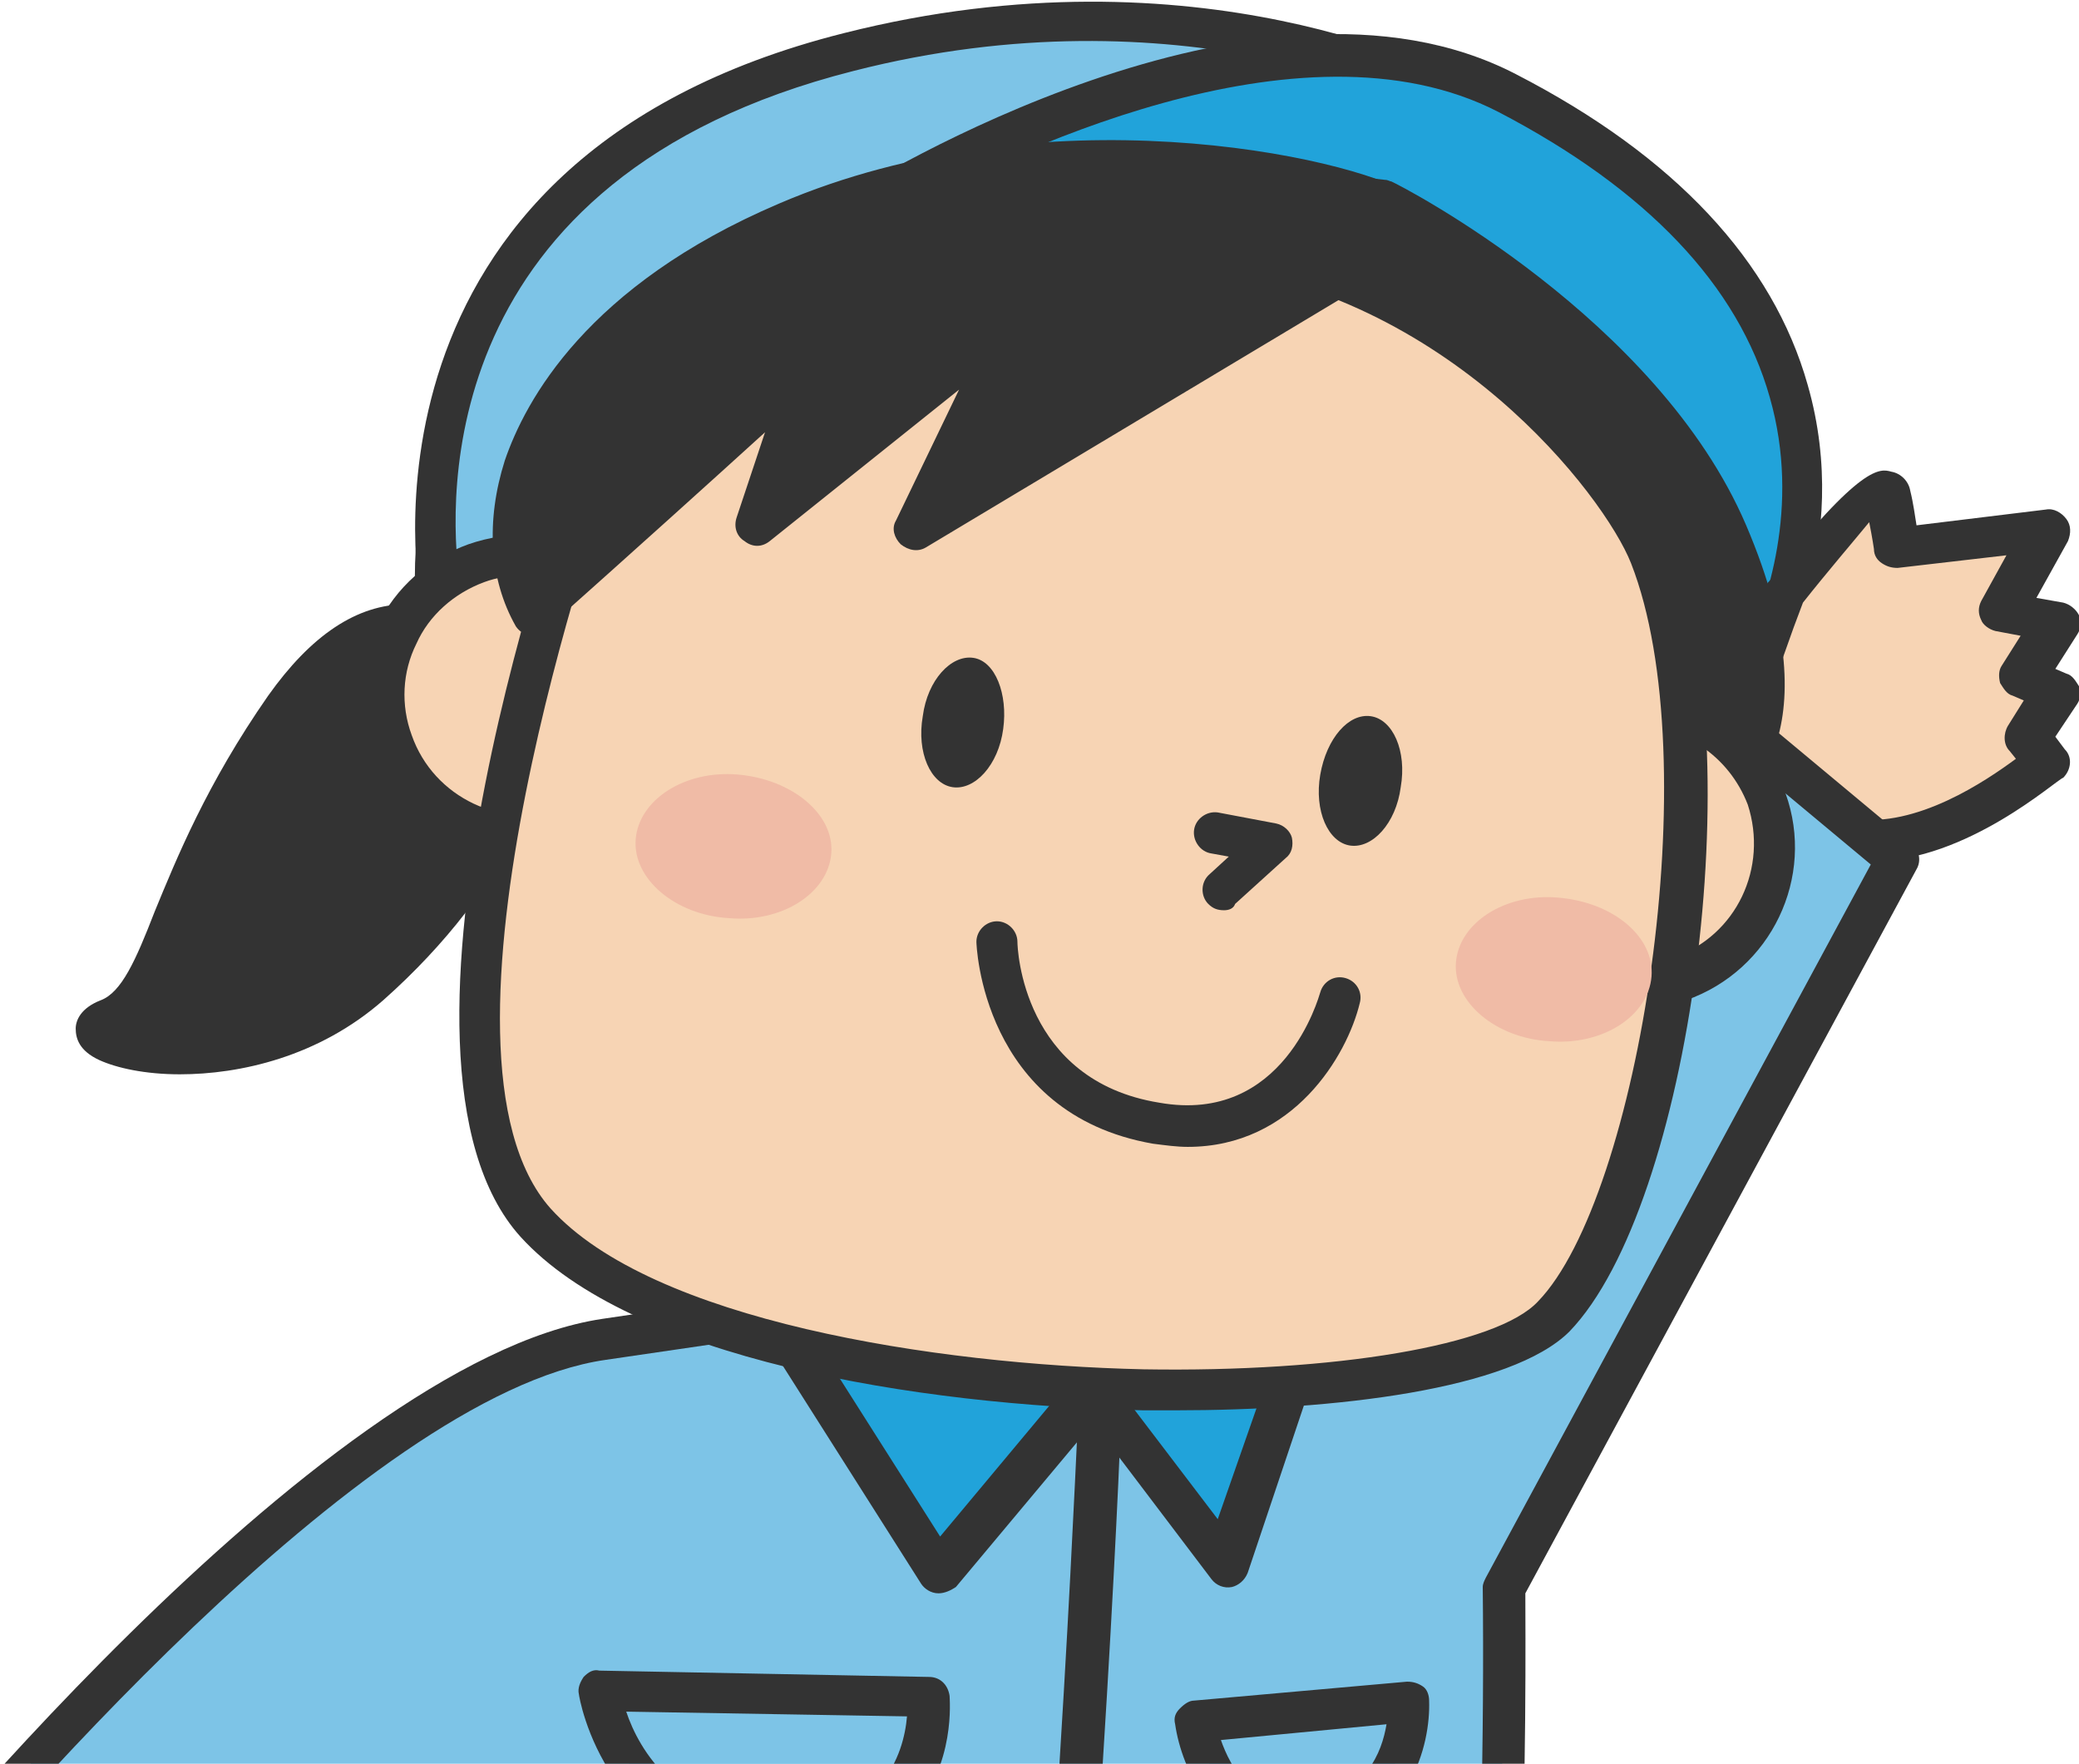 <?xml version="1.0" encoding="utf-8"?>
<!-- Generator: Adobe Illustrator 22.1.0, SVG Export Plug-In . SVG Version: 6.00 Build 0)  -->
<svg version="1.1" id="レイヤー_1" xmlns="http://www.w3.org/2000/svg" xmlns:xlink="http://www.w3.org/1999/xlink" x="0px"
	 y="0px" viewBox="0 0 131.8 111.8" style="enable-background:new 0 0 131.8 111.8;" xml:space="preserve">
<style type="text/css">
	.st0{clip-path:url(#SVGID_2_);}
	.st1{fill:#333333;}
	.st2{fill:#7DC4E7;}
	.st3{fill:#21A3DA;}
	.st4{fill:#F7D4B4;}
	.st5{fill:#F0BBA6;}
</style>
<g>
	<defs>
		<rect id="SVGID_1_" width="131.8" height="111.8"/>
	</defs>
	<clipPath id="SVGID_2_">
		<use xlink:href="#SVGID_1_"  style="overflow:visible;"/>
	</clipPath>
	<g class="st0">
		<g>
			<path class="st1" d="M111.4,36.6C111.4,55,92.6,70,69.5,70C46.3,70,27.6,55,27.6,36.6c0-18.4,18.8-33.3,41.9-33.3
				C92.6,3.3,111.4,18.2,111.4,36.6z"/>
			<path class="st1" d="M69.5,71.3c-23.8,0-43.2-15.6-43.2-34.7C26.3,17.5,45.6,2,69.5,2s43.2,15.5,43.2,34.7
				C112.7,55.7,93.3,71.3,69.5,71.3z M69.5,4.6c-22.4,0-40.6,14.4-40.6,32c0,17.7,18.2,32,40.6,32s40.6-14.4,40.6-32
				C110,19,91.8,4.6,69.5,4.6z"/>
		</g>
		<g>
			<g>
				<path class="st2" d="M91.9,6.1c0,0-15.8-8.5-38.1-2.9C22.4,11.1,28,37.8,28,37.8l72.6,7.3C100.6,45.1,109.3,19,91.9,6.1z"/>
				<path class="st1" d="M100.6,46.5c0,0-0.1,0-0.1,0l-72.6-7.3c-0.6-0.1-1-0.5-1.2-1c-0.1-0.3-5.4-28,26.8-36.1
					c22.5-5.7,38.4,2.6,39,3C92.5,5,92.6,5,92.6,5c18,13.3,9.3,40.2,9.2,40.5C101.6,46.1,101.1,46.5,100.6,46.5z M29.1,36.6
					l70.5,7.1c1.3-4.8,6-25.7-8.5-36.5c-1.2-0.6-16.3-8-37-2.7C27.3,11.3,28.5,31.9,29.1,36.6z"/>
			</g>
			<g>
				<path class="st3" d="M54.4,13.5c0,0,25.2-15.9,41.1-7.6c28.8,15,15.8,36.7,15.8,36.7L54.4,13.5z"/>
				<path class="st1" d="M111.3,43.9c-0.2,0-0.4,0-0.6-0.1L53.8,14.7c-0.4-0.2-0.7-0.6-0.7-1.1c0-0.5,0.2-0.9,0.6-1.2
					c1.1-0.7,26-16.2,42.4-7.7c10.1,5.2,16.3,11.9,18.5,19.7c2.9,10.1-2,18.4-2.2,18.8C112.2,43.6,111.8,43.9,111.3,43.9z
					 M57.2,13.4l53.6,27.4c1.1-2.4,3.4-8.6,1.4-15.6c-2-7.1-7.8-13.2-17.2-18.1C82.4,0.6,63.4,10,57.2,13.4z"/>
			</g>
		</g>
		<g>
			<g>
				<path class="st1" d="M27.2,179.2c0,0-6.1-3.2-8.7-0.4c-2.6,2.8,4,12.3,7.4,12c3.4-0.2,8.3-2.7,4-4.9c-4.2-2.3-3.6-3.3-3.6-3.3
					l2.5-1.1L27.2,179.2z"/>
				<path class="st1" d="M25.8,192.1c-3,0-6.5-4.3-8-7.5c-1.4-3-1.5-5.4-0.2-6.8c3.2-3.4,9.6-0.2,10.3,0.1c0.2,0.1,0.3,0.2,0.5,0.4
					l1.7,2.3c0.2,0.3,0.3,0.7,0.2,1.1c-0.1,0.4-0.4,0.7-0.8,0.9l-1.2,0.5c0.4,0.4,1.1,0.9,2.3,1.5c2.3,1.2,2.5,2.6,2.3,3.5
					c-0.5,2.4-4.3,3.7-6.9,3.9C25.9,192.1,25.9,192.1,25.8,192.1z M21.6,179c-0.9,0-1.6,0.2-2.1,0.7c-0.4,0.4-0.4,1.8,0.6,3.8
					c1.7,3.5,4.6,6.1,5.7,6c2.3-0.2,4.3-1.3,4.5-1.8h0c0,0-0.2-0.3-0.9-0.7c-2.6-1.4-3.9-2.6-4.2-3.8c-0.2-0.7,0.1-1.2,0.2-1.4
					c0.1-0.2,0.4-0.4,0.6-0.5l1-0.4l-0.5-0.7C25.3,179.7,23.3,179,21.6,179z"/>
			</g>
			<g>
				<path class="st1" d="M54.1,199.5c0,0-1.1,6.8,0,7.1c1.1,0.3,10.1,5.7,15.1,2.5c5-3.2-0.1-4.8-3.4-5c-3.4-0.2-5.5-3.8-5.5-3.8
					L54.1,199.5z"/>
				<path class="st1" d="M65.2,211.5c-4.1,0-8.4-2.1-10.7-3.1c-0.4-0.2-0.7-0.4-0.9-0.4c-0.8-0.2-2.2-0.6-0.9-8.6
					c0.1-0.7,0.8-1.2,1.5-1.1l6.2,0.8c0.4,0.1,0.8,0.3,1,0.6c0,0,1.8,3,4.4,3.2c1,0.1,6,0.5,6.7,3.3c0.4,1.4-0.5,2.8-2.6,4.2
					C68.4,211.1,66.9,211.5,65.2,211.5z M54.9,205.6c0.2,0.1,0.4,0.2,0.8,0.4c2.5,1.2,9.2,4.3,12.7,2.1c1.4-0.9,1.5-1.3,1.5-1.3
					c-0.2-0.3-1.8-1.1-4.3-1.2c-3.1-0.2-5.3-2.7-6.1-3.9l-4.3-0.6C54.9,203,54.8,204.8,54.9,205.6z M55,205.8L55,205.8L55,205.8z
					 M54.4,205.4C54.4,205.4,54.4,205.4,54.4,205.4C54.4,205.4,54.4,205.4,54.4,205.4z"/>
			</g>
			<g>
				<path class="st2" d="M52.4,162.6l1.7,37c0,0,4.9,0.3,6.2,0.8c1.2,0.5,10.9-16.3,18.4-26.2c7.5-9.9,14.1-31.1,14.1-31.1L53,136.9
					"/>
				<path class="st1" d="M60.3,201.7c-0.2,0-0.4-0.1-0.6-0.1c-0.6-0.3-3.5-0.6-5.8-0.7c-0.7,0-1.2-0.6-1.2-1.3l-1.7-37
					c0-0.7,0.5-1.3,1.3-1.4c0.7,0,1.3,0.5,1.4,1.3l1.6,35.8c1.4,0.1,3.5,0.3,4.7,0.6c1.2-1.2,4.2-5.9,6.9-10.1
					c3.4-5.1,7.2-11,10.6-15.5c6.2-8.1,11.8-24.3,13.4-29.2l-38.2-5.9c-0.7-0.1-1.2-0.8-1.1-1.5c0.1-0.7,0.8-1.2,1.5-1.1l39.7,6.1
					c0.4,0.1,0.7,0.3,0.9,0.6c0.2,0.3,0.3,0.7,0.1,1.1c-0.3,0.9-6.7,21.5-14.3,31.5c-3.4,4.5-7.2,10.2-10.5,15.3
					C63.2,199.5,61.7,201.7,60.3,201.7z M60.7,199.1C60.7,199.1,60.7,199.1,60.7,199.1C60.7,199.1,60.7,199.1,60.7,199.1z"/>
			</g>
			<g>
				<path class="st2" d="M59,157c0,0-4.5,25.9-13.3,27.4c-8.8,1.5-17.2-1.4-17.2-1.4l-3.6-5.9l8.4-1L24.6,139l49.3,3.5"/>
				<path class="st1" d="M40.3,186.2c-6.7,0-12-1.8-12.2-1.9c-0.3-0.1-0.5-0.3-0.7-0.6l-3.6-5.9c-0.2-0.4-0.3-0.9-0.1-1.3
					c0.2-0.4,0.6-0.7,1-0.7l6.9-0.8l-8.3-35.7c-0.1-0.4,0-0.8,0.3-1.2c0.3-0.3,0.7-0.5,1.1-0.5l49.3,3.5c0.7,0.1,1.3,0.7,1.2,1.4
					c-0.1,0.7-0.7,1.3-1.4,1.2l-47.6-3.4l8.3,35.4c0.1,0.4,0,0.8-0.2,1.1c-0.2,0.3-0.6,0.5-0.9,0.6l-6.4,0.7l2.3,3.7
					c1.8,0.5,8.8,2.4,16.1,1.2c6.5-1.1,11-19.4,12.3-26.3c0.1-0.7,0.8-1.2,1.5-1.1c0.7,0.1,1.2,0.8,1.1,1.5
					c-0.5,2.7-4.9,26.9-14.4,28.5C44,186,42.1,186.2,40.3,186.2z"/>
			</g>
			<g>
				<path class="st4" d="M-3.9,123.5c0,0-8.8,4.3-10.5,8.7c-1.7,4.4,1.7,2.9,1.7,2.9l0.5,2l2.2,0.2l0.4,1.8l3.3,0.4l1,2
					c0,0,0.9,1.2,3,0.1c2.1-1.1,5-4.1,5-4.1l1.7,1.9c0,0,3.4-0.4,2.4-4C5.9,131.9,1,122.8-3.9,123.5z"/>
				<path class="st1" d="M-3.9,143.4c-1.2,0-2.1-0.6-2.4-1.1c0-0.1-0.1-0.1-0.1-0.2l-0.7-1.3l-2.6-0.3c-0.6-0.1-1-0.5-1.1-1
					l-0.2-0.9l-1.3-0.1c-0.6-0.1-1-0.5-1.1-1l-0.2-0.8c-0.6,0-1.3-0.1-1.8-0.6c-1.3-1.3-0.5-3.6-0.2-4.3c1.8-4.8,10.2-9,11.2-9.4
					c0.1-0.1,0.3-0.1,0.4-0.1c6.3-0.8,11.3,9.8,12.2,12.9c0.5,1.8,0.1,3.1-0.4,3.8c-1,1.6-2.9,1.9-3.1,1.9c-0.4,0.1-0.8-0.1-1.1-0.4
					l-0.8-0.9c-1.1,1-2.9,2.6-4.4,3.4C-2.5,143.2-3.3,143.4-3.9,143.4z M-4.1,140.7c0.1,0,0.5,0.1,1.3-0.3c1.6-0.8,3.9-3,4.7-3.8
					c0.3-0.3,0.6-0.4,1-0.4c0.4,0,0.7,0.2,1,0.4l1.2,1.3c0.3-0.1,0.5-0.3,0.7-0.6c0.2-0.4,0.3-0.9,0.1-1.6c-1-3.6-5.5-11.3-9.1-11.1
					c-2.5,1.2-8.5,4.8-9.7,7.9c-0.3,0.7-0.3,1.1-0.4,1.4c0.1,0,0.3-0.1,0.4-0.1c0.4-0.2,0.8-0.1,1.1,0c0.3,0.2,0.6,0.5,0.7,0.9
					l0.3,1.1l1.3,0.1c0.6,0.1,1,0.5,1.1,1l0.2,0.9l2.4,0.3c0.4,0,0.8,0.3,1,0.7L-4.1,140.7z M-4.2,140.7L-4.2,140.7L-4.2,140.7z
					 M-13.5,134.3L-13.5,134.3L-13.5,134.3z"/>
			</g>
			<g>
				<path class="st4" d="M113.2,37.5c0,0,6.2-7.9,6.6-6.2c0.4,1.7,0.6,3.3,0.6,3.3l9.5-1.1l-2.9,5.2l3.5,0.7l-2.3,3.5l2.2,0.9
					l-1.9,2.9l1.3,1.5c0,0-6.3,5.8-12.4,5c-6-0.9-7.7,0.3-8-2.5C109.2,47.8,113.2,37.5,113.2,37.5z"/>
				<path class="st1" d="M118.7,54.6c-0.5,0-1,0-1.5-0.1c-1.8-0.3-3.2-0.3-4.3-0.4c-2.4-0.1-4.5-0.2-4.7-3.3
					c-0.2-3.1,3.4-12.6,3.8-13.7c0-0.1,0.1-0.2,0.2-0.3c5.8-7.4,7-7.1,7.7-6.9c0.6,0.1,1.1,0.6,1.2,1.2c0.2,0.8,0.3,1.6,0.4,2.2
					l8.2-1c0.5-0.1,1,0.2,1.3,0.6c0.3,0.4,0.3,0.9,0.1,1.4l-2,3.6l1.7,0.3c0.4,0.1,0.8,0.4,1,0.8c0.2,0.4,0.1,0.9-0.1,1.2l-1.4,2.2
					l0.7,0.3c0.4,0.1,0.6,0.5,0.8,0.8c0.1,0.4,0.1,0.8-0.1,1.1l-1.4,2.1l0.6,0.8c0.5,0.5,0.4,1.3-0.1,1.8
					C130.4,49.4,124.7,54.6,118.7,54.6z M114.3,38.2c-1.5,3.9-3.7,10.5-3.6,12.4c0,0.6,0.1,0.7,0.1,0.7c0.2,0.1,1.2,0.2,2.1,0.2
					c1.1,0.1,2.7,0.1,4.6,0.4c4,0.6,8.4-2.4,10.3-3.8l-0.4-0.5c-0.4-0.4-0.4-1.1-0.1-1.6l1-1.6l-0.7-0.3c-0.4-0.1-0.6-0.5-0.8-0.8
					c-0.1-0.4-0.1-0.8,0.1-1.1l1.2-1.9l-1.6-0.3c-0.4-0.1-0.8-0.4-0.9-0.7c-0.2-0.4-0.2-0.8,0-1.2l1.6-2.9l-6.9,0.8
					c-0.4,0-0.7-0.1-1-0.3c-0.3-0.2-0.5-0.5-0.5-0.9c0,0-0.1-0.7-0.3-1.7C117.6,34.2,115.8,36.3,114.3,38.2z"/>
			</g>
			<g>
				<path class="st2" d="M72.7,79.8l34.3-36.4l13.2,11l-24.9,46.2c0,0,0.4,44.3-4.4,48.4c-4.8,4.1-15.8,3.4-29.6,3.6
					c-13.8,0.2-34.1-1.7-35.8-5.3c-3.8-7.9,1.4-33.1,1.4-33.1L8.4,133.5l-16.5-10.1c0,0,28.4-35.9,46.3-38.5
					C56.1,82.3,72.7,79.8,72.7,79.8z"/>
				<path class="st1" d="M60.1,154c-8.6,0-33.3-0.9-35.8-6.1c-3-6.2-0.8-21.9,0.5-29.6L9.4,134.4c-0.4,0.4-1.1,0.5-1.6,0.2
					l-16.5-10.1c-0.3-0.2-0.5-0.5-0.6-0.9c-0.1-0.4,0-0.8,0.3-1c1.2-1.5,29-36.3,47.2-39c16.2-2.4,31.3-4.6,34-5l34-36
					c0.5-0.5,1.3-0.6,1.8-0.1l13.2,11c0.5,0.4,0.6,1.1,0.3,1.6l-24.8,45.9c0,2,0.1,12-0.4,22.4c-1,23.8-3.5,25.9-4.5,26.7
					c-4.4,3.8-13.2,3.8-24.3,3.9c-2,0-4,0-6.1,0C61,154,60.6,154,60.1,154z M26.9,112.8c0.2,0,0.4,0,0.6,0.2
					c0.5,0.3,0.8,0.9,0.7,1.4c-1.4,6.9-4.5,26.1-1.5,32.3c1.1,2.2,17.6,4.8,34.6,4.6c2.1,0,4.2,0,6.2,0c10.6,0,18.9-0.1,22.6-3.3
					c3-2.6,4.1-29.3,3.9-47.4c0-0.2,0.1-0.4,0.2-0.6l24.4-45.2l-11.4-9.5L73.7,80.7c-0.2,0.2-0.5,0.4-0.8,0.4c0,0-16.6,2.5-34.5,5.1
					C23,88.4-1.1,116.9-6.1,123l14.3,8.8L26,113.2C26.2,113,26.6,112.8,26.9,112.8z M72.7,79.8L72.7,79.8L72.7,79.8z"/>
			</g>
			<g>
				<g>
					<path class="st3" d="M82.5,85.2l-4.7,14L69.3,88l-9.8,11.7l-9.9-15.6C49.6,84.1,63.5,78.7,82.5,85.2z"/>
					<path class="st1" d="M59.5,101C59.5,101,59.5,101,59.5,101c-0.5,0-0.9-0.3-1.1-0.6l-9.9-15.6c-0.2-0.3-0.3-0.7-0.1-1.1
						c0.1-0.4,0.4-0.7,0.8-0.8c0.6-0.2,14.6-5.5,33.8,1.1c0.7,0.2,1.1,1,0.8,1.7l-4.7,14c-0.2,0.5-0.6,0.8-1,0.9
						c-0.5,0.1-1-0.1-1.3-0.5l-7.5-9.9l-8.7,10.4C60.3,100.8,59.9,101,59.5,101z M51.6,84.8l8,12.6l8.6-10.3c0.3-0.3,0.6-0.5,1-0.5
						c0.4,0,0.8,0.2,1,0.5l7,9.2L80.8,86C66.7,81.5,55.6,83.7,51.6,84.8z"/>
				</g>
				<path class="st1" d="M65.3,153.5c0,0-0.1,0-0.1,0c-0.7-0.1-1.3-0.7-1.2-1.4c3.4-35.6,4.3-62.8,4.4-63.1c0-0.7,0.6-1.3,1.4-1.3
					c0.7,0,1.3,0.6,1.3,1.4c0,0.3-1,27.6-4.4,63.2C66.6,153,66,153.5,65.3,153.5z"/>
			</g>
			<g>
				<path class="st2" d="M58.9,107.6L38,107.2c0,0,1.4,9.5,11.6,9.5C59.8,116.7,58.9,107.6,58.9,107.6z"/>
				<path class="st1" d="M49.6,118c-11.2,0-12.9-10.5-12.9-10.6c-0.1-0.4,0.1-0.8,0.3-1.1c0.3-0.3,0.6-0.5,1-0.4l20.9,0.4
					c0.7,0,1.2,0.5,1.3,1.2c0,0.2,0.4,4.4-2.4,7.4C56,117,53.2,118,49.6,118C49.6,118,49.6,118,49.6,118z M39.7,108.5
					c0.8,2.4,3.3,6.8,9.9,6.8c0,0,0,0,0,0c2.8,0,4.9-0.8,6.2-2.2c1.2-1.4,1.6-3.1,1.7-4.3L39.7,108.5z"/>
			</g>
			<g>
				<path class="st2" d="M89.3,107.9l-13.5,1.2c0,0,1,7.2,7.4,6.4C89.5,114.7,89.3,107.9,89.3,107.9z"/>
				<path class="st1" d="M82.2,116.9c-5.2,0-7.3-4.8-7.7-7.6c-0.1-0.4,0-0.7,0.3-1s0.6-0.5,0.9-0.5l13.5-1.2c0.4,0,0.7,0.1,1,0.3
					c0.3,0.2,0.4,0.6,0.4,0.9c0.1,2.8-1.2,8.2-7.2,9C82.9,116.9,82.5,116.9,82.2,116.9z M77.4,110.3c0.6,1.7,2,4.4,5.6,3.9
					c3.6-0.5,4.6-3.1,4.9-4.9L77.4,110.3z"/>
			</g>
		</g>
		<g>
			<g>
				<path class="st1" d="M32.5,43.4c0,0-6.8-9.2-14.5,1.6c-7.6,10.8-7.4,18.3-11.2,19.7c-3.8,1.4,8.4,4.9,16.5-2.3
					C31.4,55.3,34.5,47.3,32.5,43.4z"/>
				<path class="st1" d="M11.4,68.1c-2.2,0-4-0.4-5.1-0.9c-1.3-0.6-1.5-1.4-1.5-2c0-0.5,0.3-1.3,1.6-1.8c1.3-0.5,2.2-2.5,3.4-5.6
					c1.4-3.4,3.3-8.1,7.2-13.7c2.7-3.8,5.6-5.8,8.8-5.8c4.6,0,7.7,4,7.8,4.2c0,0.1,0.1,0.1,0.1,0.2c2.6,4.9-1.4,13.6-9.4,20.7
					C20.2,67,15.2,68.1,11.4,68.1z M7.1,66L7.1,66L7.1,66z M8.6,65.2c2.8,0.6,9,0.5,13.9-3.8c7.6-6.7,10.5-14.1,8.9-17.4
					c-0.4-0.5-2.6-3.1-5.6-3c-2.3,0-4.5,1.6-6.7,4.7c-3.7,5.3-5.5,9.8-6.9,13.1C11,61.8,10.1,64,8.6,65.2z"/>
			</g>
			<g>
				<path class="st1" d="M87.6,12.7c0,0,16.4,8.3,21.9,21.2c5.5,12.8-0.4,16.2-0.4,16.2l-5.2-1.1L79.4,15.6
					C79.4,15.6,80.3,11.8,87.6,12.7z"/>
				<path class="st1" d="M109.1,51.4c-0.1,0-0.2,0-0.3,0l-5.2-1.1c-0.3-0.1-0.6-0.2-0.8-0.5L78.3,16.4c-0.2-0.3-0.3-0.7-0.2-1.1
					c0-0.2,1.3-5,9.7-3.9c0.2,0,0.3,0.1,0.4,0.1c0.7,0.3,16.9,8.7,22.5,21.8c5.9,13.8-0.7,17.7-1,17.9
					C109.6,51.3,109.3,51.4,109.1,51.4z M104.7,47.8l4.1,0.8c1-1,3.6-4.7-0.5-14.3C103.4,22.9,89.1,15,87.2,14
					c-4.3-0.5-5.8,0.8-6.4,1.5L104.7,47.8z"/>
			</g>
			<g>
				<path class="st4" d="M112,50.6c1.6,4.7-0.8,9.7-5.5,11.4c-4.7,1.6-9.8-0.8-11.4-5.5c-1.6-4.7,0.8-9.8,5.5-11.4
					C105.2,43.5,110.3,46,112,50.6z"/>
				<path class="st1" d="M103.5,63.8c-1.5,0-3-0.3-4.4-1c-2.5-1.2-4.3-3.3-5.2-5.8c-0.9-2.6-0.8-5.4,0.4-7.8
					c1.2-2.5,3.3-4.3,5.8-5.2c5.3-1.9,11.2,0.9,13.1,6.3l0,0c1.9,5.3-0.9,11.2-6.3,13.1C105.8,63.6,104.7,63.8,103.5,63.8z
					 M103.5,46c-0.8,0-1.7,0.1-2.5,0.4c-1.9,0.7-3.5,2.1-4.3,3.9c-0.9,1.8-1,3.9-0.3,5.8c0.7,1.9,2.1,3.5,3.9,4.3
					c1.8,0.9,3.9,1,5.8,0.3c4-1.4,6-5.7,4.7-9.7l0,0C109.6,47.9,106.7,46,103.5,46z"/>
			</g>
			<g>
				<path class="st4" d="M41.6,41.1c1.6,4.6-0.8,9.7-5.5,11.4c-4.7,1.6-9.7-0.8-11.4-5.5c-1.6-4.6,0.8-9.8,5.5-11.4
					C34.9,34,40,36.5,41.6,41.1z"/>
				<path class="st1" d="M33.2,54.3c-4.2,0-8.2-2.6-9.7-6.8c-0.9-2.6-0.8-5.4,0.4-7.8c1.2-2.5,3.3-4.3,5.8-5.2
					c2.6-0.9,5.4-0.8,7.8,0.4c2.5,1.2,4.3,3.3,5.2,5.8c0.9,2.6,0.8,5.4-0.4,7.8c-1.2,2.5-3.3,4.3-5.8,5.2
					C35.5,54.2,34.3,54.3,33.2,54.3z M33.2,36.5c-0.9,0-1.7,0.1-2.5,0.4c-1.9,0.7-3.5,2.1-4.3,3.9c-0.9,1.8-1,3.9-0.3,5.8
					c1.4,4,5.8,6,9.7,4.7c1.9-0.7,3.5-2.1,4.3-3.9c0.9-1.8,1-3.9,0.3-5.8v0c-0.7-1.9-2.1-3.5-3.9-4.3C35.5,36.7,34.3,36.5,33.2,36.5
					z"/>
			</g>
			<g>
				<path class="st4" d="M37.9,28.8c0,0-13.8,37.8-4,48.7c11.5,12.7,57.7,13.1,64.6,5.9c6.9-7.2,11.2-35.4,6.2-48.2
					c-2.1-5.3-12.8-18-28.4-19.7C49,12.6,37.9,28.8,37.9,28.8z"/>
				<path class="st1" d="M74.5,89.4c-0.7,0-1.3,0-2,0C58,89.1,40,86.1,33,78.4c-10.3-11.4,3.1-48.5,3.7-50c0-0.1,0.1-0.2,0.1-0.3
					c0.5-0.7,11.9-16.8,39.7-13.9c15.7,1.7,27.1,14.4,29.5,20.6c5,12.9,1.2,41.6-6.5,49.6C95.8,88.1,84.6,89.4,74.5,89.4z
					 M39.1,29.4c-1,2.7-13,37.3-4.2,47.2c6.4,7.1,24.3,9.9,37.6,10.2c12.1,0.2,22.4-1.5,25-4.3c6.4-6.6,10.8-34.3,5.9-46.8
					c-1.7-4.3-11.6-17.2-27.3-18.9c-13.7-1.4-23.1,2.1-28.5,5.3C42.4,25.2,39.6,28.7,39.1,29.4z"/>
			</g>
			<g>
				<path class="st1" d="M87,16.1L58,33.6l6.5-13.5L48,33.3l3.5-10.2c0,0-8.1,7.4-17.6,15.9c-3.7-6.4,0.2-18.1,16.1-25
					c15.9-6.9,34.9-3.1,38.8-0.7C92.7,15.7,87,16.1,87,16.1z"/>
				<path class="st1" d="M33.8,40.3c-0.1,0-0.1,0-0.2,0c-0.4-0.1-0.7-0.3-0.9-0.6c-1.7-3-1.9-6.7-0.7-10.5
					c1.3-3.8,5.2-11.1,17.4-16.3c16.8-7.2,36.1-3,40-0.6c0.6,0.4,2.4,1.5,2,3.1c-0.4,1.5-2.5,2-4,2.1L58.7,34.7
					c-0.5,0.3-1.1,0.2-1.6-0.2c-0.4-0.4-0.6-1-0.3-1.5l4-8.3l-12,9.6c-0.5,0.4-1.1,0.4-1.6,0c-0.5-0.3-0.7-0.9-0.5-1.5l1.8-5.4
					c-3.3,3-8.4,7.6-13.9,12.5C34.4,40.2,34.1,40.3,33.8,40.3z M70.4,11.4c-6.3,0-13.4,1-20,3.8c-8.2,3.5-14,8.9-15.9,14.7
					c-0.8,2.5-0.9,4.8-0.2,6.9c8.8-7.9,16.2-14.6,16.3-14.7c0.4-0.4,1.1-0.5,1.6-0.1c0.5,0.3,0.7,1,0.5,1.5l-2,5.9l13-10.4
					c0.5-0.4,1.2-0.4,1.6,0c0.5,0.4,0.6,1,0.4,1.6l-4.6,9.5L86.3,15c0.2-0.1,0.4-0.2,0.6-0.2c0.4,0,0.9-0.1,1.3-0.2
					c-0.1-0.1-0.2-0.1-0.3-0.2C86,13.2,78.9,11.4,70.4,11.4z"/>
			</g>
			<path class="st1" d="M63.6,46.2c-0.3,2.3-1.8,3.9-3.2,3.7c-1.4-0.2-2.3-2.2-1.9-4.5c0.3-2.3,1.8-3.9,3.2-3.7
				C63.1,41.9,63.9,44,63.6,46.2z"/>
			<path class="st1" d="M88.8,49.9c-0.3,2.3-1.8,3.9-3.2,3.7c-1.4-0.2-2.3-2.2-1.9-4.5c0.4-2.3,1.8-3.9,3.2-3.7
				C88.3,45.6,89.2,47.6,88.8,49.9z"/>
			<path class="st1" d="M77.6,57.7c-0.4,0-0.7-0.1-1-0.4c-0.5-0.5-0.5-1.4,0.1-1.9l1.2-1.1l-1.1-0.2c-0.7-0.1-1.2-0.8-1.1-1.5
				c0.1-0.7,0.8-1.2,1.5-1.1l3.7,0.7c0.5,0.1,0.9,0.5,1,0.9c0.1,0.5,0,1-0.4,1.3l-3.2,2.9C78.2,57.6,77.9,57.7,77.6,57.7z"/>
			<path class="st1" d="M75.3,72.7c-0.7,0-1.4-0.1-2.2-0.2c-10.9-1.9-11.2-12.7-11.2-12.8c0-0.7,0.6-1.3,1.3-1.3
				c0.7,0,1.3,0.6,1.3,1.3l0,0c0,0.4,0.3,8.8,9,10.2c7.9,1.4,10.1-6.7,10.2-7c0.2-0.7,0.9-1.1,1.6-0.9c0.7,0.2,1.1,0.9,0.9,1.6
				C85.4,66.9,82,72.7,75.3,72.7z"/>
			<path class="st5" d="M52.7,54.1c-0.2,2.5-3.1,4.4-6.5,4.1c-3.4-0.2-6.1-2.5-5.9-5c0.2-2.5,3.1-4.4,6.5-4.1
				C50.2,49.4,52.9,51.6,52.7,54.1z"/>
			<path class="st5" d="M104.7,61.9c-0.2,2.5-3.1,4.4-6.5,4.1c-3.4-0.2-6.1-2.5-5.9-5c0.2-2.5,3.1-4.4,6.5-4.1
				C102.3,57.2,104.9,59.4,104.7,61.9z"/>
		</g>
	</g>
</g>
</svg>
